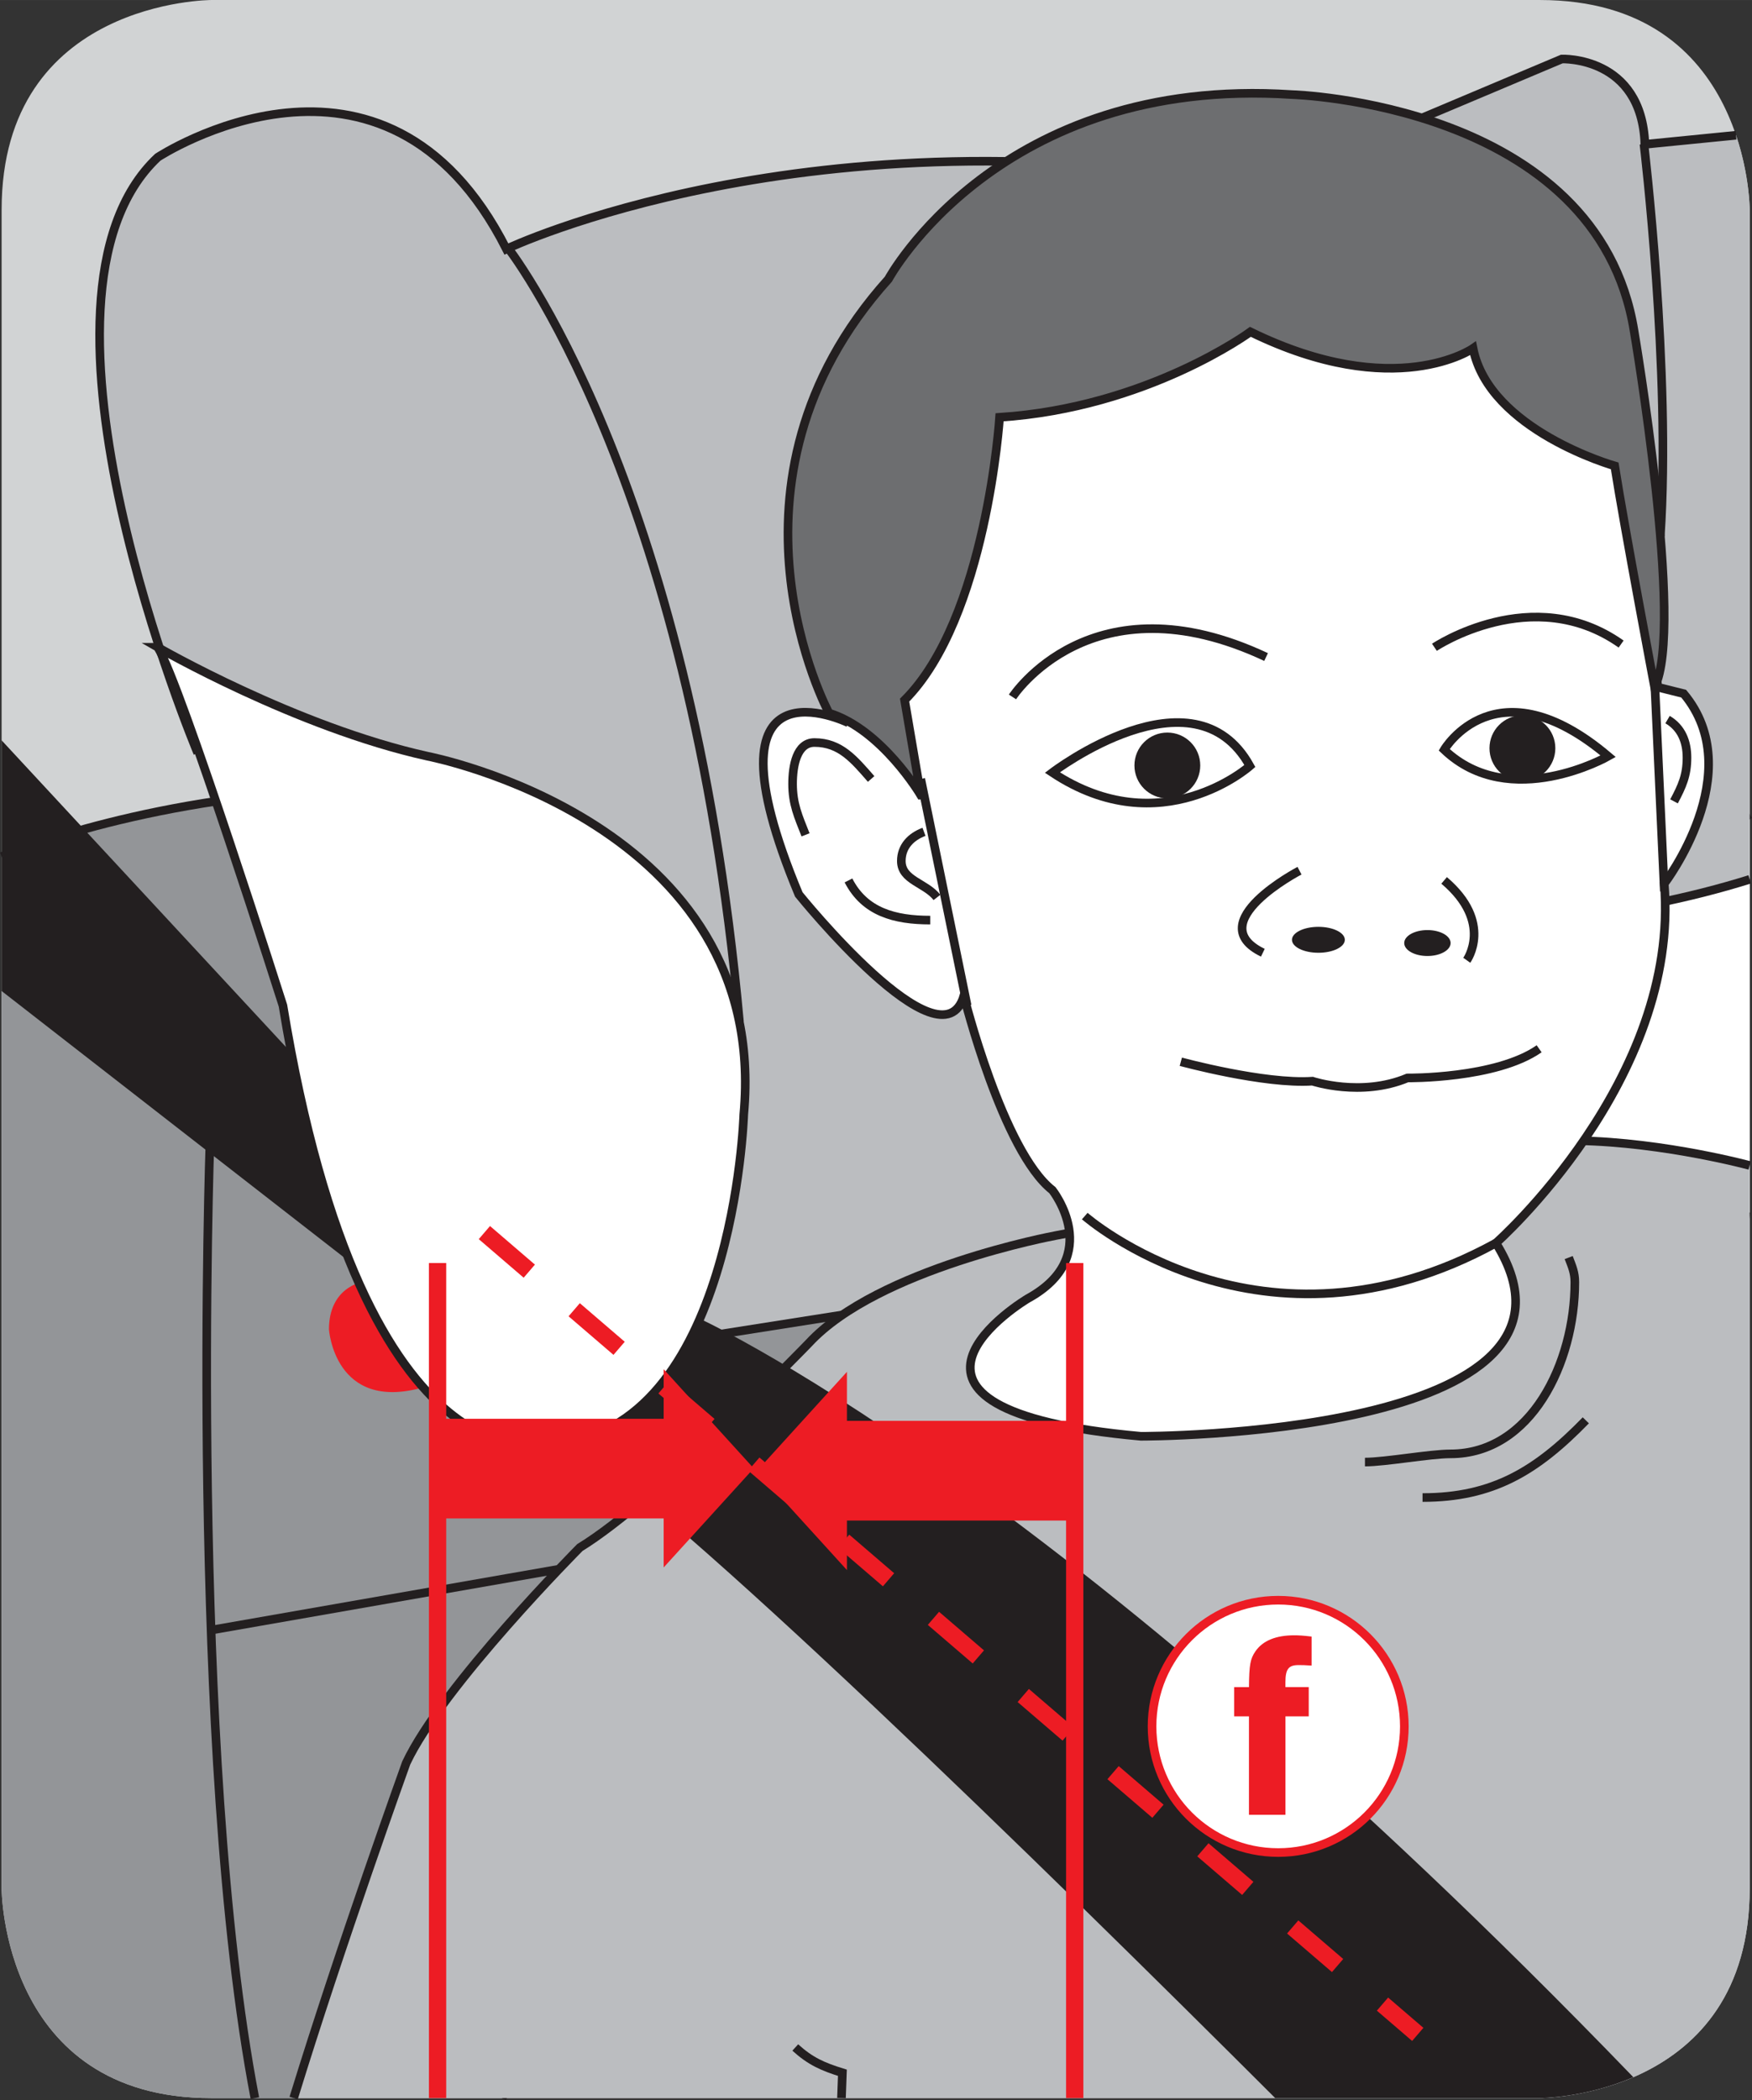 <?xml version="1.0" encoding="UTF-8"?>
<!DOCTYPE svg PUBLIC "-//W3C//DTD SVG 1.1//EN" "http://www.w3.org/Graphics/SVG/1.1/DTD/svg11.dtd">
<!-- Creator: CorelDRAW 2017 -->
<svg xmlns="http://www.w3.org/2000/svg" xml:space="preserve" width="25.056mm" height="30.029mm" version="1.1" style="shape-rendering:geometricPrecision; text-rendering:geometricPrecision; image-rendering:optimizeQuality; fill-rule:evenodd; clip-rule:evenodd"
viewBox="0 0 455.41 545.79"
 xmlns:xlink="http://www.w3.org/1999/xlink">
 <rect x="0" y="0" width="455.41" height="545.79" fill="#333333" stroke="none"/>
 <defs>
  <style type="text/css">
   <![CDATA[
    .str1 {stroke:#ED1C24;stroke-width:4.49;stroke-miterlimit:3.864}
    .str0 {stroke:#231F20;stroke-width:2.24;stroke-miterlimit:3.864}
    .str3 {stroke:#ED1C24;stroke-width:2.24;stroke-miterlimit:3.864}
    .str2 {stroke:#ED1C24;stroke-width:4.49;stroke-miterlimit:3.864;stroke-dasharray:15.387 15.387}
    .fil2 {fill:none;fill-rule:nonzero}
    .fil0 {fill:#D1D3D4}
    .fil6 {fill:#231F20;fill-rule:nonzero}
    .fil7 {fill:#6D6E70;fill-rule:nonzero}
    .fil1 {fill:#939598;fill-rule:nonzero}
    .fil4 {fill:#BBBDC0;fill-rule:nonzero}
    .fil3 {fill:white;fill-rule:nonzero}
    .fil5 {fill:#ED1C24;fill-rule:nonzero}
   ]]>
  </style>
 </defs>
 <g id="Слой_x0020_1">
  <path class="fil0" d="M54.95 0c0,0 -54.53,0 -54.53,54.53l0 436.21c0,0 0,54.53 54.53,54.53l345.33 0c0,0 54.53,0 54.53,-54.53l0 -436.21c0,0 0,-54.53 -54.53,-54.53l-345.33 0z"/>
  <path class="fil1" d="M0.42 222.59c8.7,-3.52 47.66,-17.89 103.03,-17.89l129.94 118.57 -11.56 50.12 -91.34 171.88 -75.55 0c-54.53,0 -54.53,-54.53 -54.53,-54.53l0 -268.15z"/>
  <path class="fil2 str0" d="M0.42 222.59c8.7,-3.52 47.66,-17.89 103.03,-17.89l129.94 118.57 -11.56 50.12 -91.34 171.88"/>
  <polygon class="fil3" points="454.81,316.26 404.2,304.6 430.88,226.91 454.81,211.61 "/>
  <polyline class="fil2 str0" points="454.81,316.26 404.2,304.6 430.88,226.91 454.81,211.61 "/>
  <path class="fil4" d="M51.39 195.7c0,0 -49.65,-118.09 -10.37,-154.84 0,0 58.91,-38.71 90.61,23.85 0,0 78.82,-37.59 195.8,-16.27l78.55 -33.11c0,0 20.75,-0.84 21.59,22.17l23.69 -2.35c3.56,10.55 3.56,19.38 3.56,19.38l0 174c-7.79,2.44 -16.27,4.61 -25.56,6.45l-68.45 84.44 -185.42 29.17 -8.7 -106.87 -115.29 -46.01z"/>
  <path class="fil2 str0" d="M51.39 195.7c0,0 -49.65,-118.09 -10.37,-154.84 0,0 58.91,-38.71 90.61,23.85 0,0 78.82,-37.59 195.8,-16.27l78.55 -33.11c0,0 20.75,-0.84 21.59,22.17l23.69 -2.35m3.56 193.38c-7.79,2.44 -16.27,4.61 -25.56,6.45l-68.45 84.44 -185.42 29.17 -8.7 -106.87 -115.29 -46.01"/>
  <path class="fil2 str0" d="M131.62 63.86c0,0 47.69,59.75 60.59,201.69"/>
  <path class="fil5" d="M94.03 333.21c0,0 -8.52,1.42 -8.52,12.27 0,0 1.42,21.51 24.34,15.12l-10.85 -17.95 -4.97 -9.43z"/>
  <polygon class="fil6" points="94.03,330.37 81.05,279.35 0.42,192.4 0.42,257.55 "/>
  <line class="fil2 str0" x1="54.58" y1="423.69" x2="145.05" y2= "407.86" />
  <path class="fil2 str0" d="M54.58 296.6c0,0 -5.55,158.97 11.67,248.67"/>
  <path class="fil2 str0" d="M427.32 37.44c0,0 7.1,59.35 4.26,101.84"/>
  <path class="fil4" d="M274.27 321.13c0,0 -46.04,8.52 -64,27.9 0,0 -39.46,40.87 -59.54,53.15 0,0 -35.71,35.91 -45.14,55.99 0,0 -17.12,47.58 -29.26,87.09l323.95 0c0,0 54.53,0 54.53,-54.53l0 -187.86c-5.54,-1.44 -30.68,-7.54 -53.45,-6.29l-127.09 24.54z"/>
  <path class="fil2 str0" d="M274.27 321.13c0,0 -46.04,8.52 -64,27.9 0,0 -39.46,40.87 -59.54,53.15 0,0 -35.71,35.91 -45.14,55.99 0,0 -17.12,47.58 -29.26,87.09m378.47 -242.38c-5.54,-1.44 -30.68,-7.54 -53.45,-6.29l-127.09 24.54"/>
  <path class="fil3" d="M220.54 187.85c0,0 -39.55,-19.36 -12.9,44.6 0,0 37.02,46 42.91,26.37 0,0 10.1,40.39 23.01,50.49 0,0 13.61,17.2 -6.4,28.16 0,0 -48.58,28.79 29.4,35.8 0,0 123.71,0.27 92.29,-50.22 0,0 47.96,-42.34 43.75,-93.4 0,0 22.16,-28.9 5.05,-49.38l-6.74 -1.68 -6.16 -65.07 -35.07 -23.85 -112.77 -7.85 -20.48 23.28 -24.69 78.55 -11.22 4.21z"/>
  <path class="fil2 str0" d="M220.54 187.85c0,0 -39.55,-19.36 -12.9,44.6 0,0 37.02,46 42.91,26.37 0,0 10.1,40.39 23.01,50.49 0,0 13.61,17.2 -6.4,28.16 0,0 -48.58,28.79 29.4,35.8 0,0 123.71,0.27 92.29,-50.22 0,0 47.96,-42.34 43.75,-93.4 0,0 22.16,-28.9 5.05,-49.38l-6.74 -1.68 -6.16 -65.07 -35.07 -23.85 -112.77 -7.85 -20.48 23.28 -24.69 78.55 -11.22 4.21z"/>
  <path class="fil7" d="M239.33 206.64c0,0 -10.1,-17.11 -23.84,-21.32 0,0 -32.27,-59.75 15.43,-112.77 0,0 28.62,-53.02 104.92,-47.97 0,0 79.39,2.25 88.92,61.43 0,0 13.18,77.41 5.33,92.57 0,0 -7.85,-41.51 -10.37,-57.5 0,0 -32.62,-9.23 -36.82,-30.55 0,0 -20.17,14.13 -57.88,-4.29 0,0 -26.76,19.69 -65.19,22.21 0,0 -3.37,52.18 -24.69,73.5l4.21 24.69z"/>
  <path class="fil2 str0" d="M239.33 206.64c0,0 -10.1,-17.11 -23.84,-21.32 0,0 -32.27,-59.75 15.43,-112.77 0,0 28.62,-53.02 104.92,-47.97 0,0 79.39,2.25 88.92,61.43 0,0 13.18,77.41 5.33,92.57 0,0 -7.85,-41.51 -10.37,-57.5 0,0 -32.62,-9.23 -36.82,-30.55 0,0 -20.17,14.13 -57.88,-4.29 0,0 -26.76,19.69 -65.19,22.21 0,0 -3.37,52.18 -24.69,73.5l4.21 24.69z"/>
  <path class="fil2 str0" d="M281.97 316.04c0,0 46.01,40.39 106.87,7.01"/>
  <path class="fil2 str0" d="M306.94 275.93c0,0 21.59,5.89 34.22,5.05 0,0 12.62,4.21 24.69,-0.84 0,0 23,0.27 34.23,-7.58"/>
  <path class="fil2 str0" d="M381.27 249.56c0,0 7.01,-9.81 -5.89,-20.76"/>
  <path class="fil2 str0" d="M337.79 226.28c0,0 -25.81,13.46 -9.53,21.32"/>
  <path class="fil2 str0" d="M372.86 168.22c0,0 25.53,-17.11 48.53,-0.84"/>
  <path class="fil2 str0" d="M263.18 181.12c0,0 20.48,-31.69 65.92,-10.37"/>
  <path class="fil6" d="M335.83 244.24c0,-1.86 3.08,-3.37 6.87,-3.37 3.8,0 6.87,1.51 6.87,3.37 0,1.86 -3.08,3.37 -6.87,3.37 -3.8,0 -6.87,-1.51 -6.87,-3.37z"/>
  <path class="fil6" d="M365.01 245.08c0,-1.86 2.7,-3.37 6.03,-3.37 3.33,0 6.03,1.51 6.03,3.37 0,1.86 -2.7,3.37 -6.03,3.37 -3.34,0 -6.03,-1.51 -6.03,-3.37z"/>
  <path class="fil2 str0" d="M375.4 194.85c0,0 13.45,-22.99 42.63,1.69 0,0 -25.51,14.57 -42.63,-1.69z"/>
  <path class="fil2 str0" d="M273.55 200.77c0,0 36.75,-28.06 51.34,-1.7 0,0 -23.01,20.49 -51.34,1.7z"/>
  <path class="fil6" d="M294.88 198.93c0,-4.73 3.83,-8.55 8.56,-8.55 4.72,0 8.55,3.83 8.55,8.55 0,4.73 -3.83,8.55 -8.55,8.55 -4.73,0 -8.56,-3.83 -8.56,-8.55z"/>
  <path class="fil6" d="M387.17 194.45c0,-4.73 3.83,-8.55 8.56,-8.55 4.72,0 8.56,3.83 8.56,8.55 0,4.73 -3.84,8.55 -8.56,8.55 -4.73,0 -8.56,-3.83 -8.56,-8.55z"/>
  <path class="fil2 str0" d="M433.46 187.01c3.58,2.1 5.05,5.68 5.05,9.89 0,4.63 -1.26,7.37 -3.37,11.36"/>
  <line class="fil2 str0" x1="432.62" y1="231.61" x2="430.09" y2= "176.64" />
  <line class="fil2 str0" x1="239.34" y1="202.44" x2="251.4" y2= "261.34" />
  <path class="fil2 str0" d="M220.55 228.81c4.21,8.21 12,10.31 21.26,10.31"/>
  <path class="fil2 str0" d="M226.44 202.44c-4.42,-5.05 -8,-9.47 -14.73,-9.47 -4.64,0 -5.69,6.1 -5.69,10.73 0,5.26 1.47,8.42 3.37,13.26"/>
  <path class="fil2 str0" d="M240.18 216.18c-3.37,1.26 -5.89,3.79 -5.89,7.58 0,5.05 6.32,5.68 9.26,9.47"/>
  <path class="fil6" d="M180.24 341.93c0,0 92.89,40.94 244.32,197.9 -12.57,5.43 -24.29,5.43 -24.29,5.43l-68.8 0c-59.5,-59.41 -156.97,-154.85 -185.72,-171.88l34.48 -31.45z"/>
  <path class="fil3" d="M41.01 168.22c0,0 35.91,20.74 70.13,28.31 0,0 89.19,17.11 82.19,93.13 0,0 -2.53,82.19 -49.65,85.56 0,0 -48.81,15.99 -70.13,-113.88 0,0 -26.65,-83.86 -32.54,-93.12z"/>
  <path class="fil2 str0" d="M41.01 168.22c0,0 35.91,20.74 70.13,28.31 0,0 89.19,17.11 82.19,93.13 0,0 -2.53,82.19 -49.65,85.56 0,0 -48.81,15.99 -70.13,-113.88 0,0 -26.65,-83.86 -32.54,-93.12z"/>
  <path class="fil2 str0" d="M206.72 532.11c3.91,3.55 7.1,4.98 12.25,6.57l-0.24 6.58"/>
  <path class="fil2 str0" d="M412.21 369.12c-12.78,13.14 -24.15,20.07 -42.44,20.07"/>
  <path class="fil2 str0" d="M407.76 326.82c0.88,2.31 1.6,3.9 1.6,6.39 0,20.95 -11.38,44.63 -32.34,44.63 -5.33,0 -16.89,2.13 -22.22,2.13"/>
  <line class="fil2 str1" x1="279.36" y1="328.24" x2="279.36" y2= "545.26" />
  <line class="fil2 str1" x1="113.74" y1="328.24" x2="113.74" y2= "545.26" />
  <line class="fil2 str2" x1="125.91" y1="320.33" x2="368.53" y2= "528.71" />
  <polygon class="fil5" points="113.84,394.62 113.84,368.72 173.71,368.72 173.71,394.62 "/>
  <polygon class="fil5" points="172.51,407.36 172.51,355.84 195.92,381.6 "/>
  <polygon class="fil5" points="278.83,369.26 278.83,395.17 218.96,395.17 218.96,369.26 "/>
  <polygon class="fil5" points="220.15,356.52 220.15,408.04 196.74,382.28 "/>
  <path class="fil3" d="M299.46 448.66c0,-18.11 14.68,-32.79 32.79,-32.79 18.11,0 32.79,14.68 32.79,32.79 0,18.11 -14.68,32.79 -32.79,32.79 -18.11,0 -32.79,-14.68 -32.79,-32.79z"/>
  <path class="fil2 str3" d="M299.46 448.66c0,-18.11 14.68,-32.79 32.79,-32.79 18.11,0 32.79,14.68 32.79,32.79 0,18.11 -14.68,32.79 -32.79,32.79 -18.11,0 -32.79,-14.68 -32.79,-32.79z"/>
  <path class="fil5" d="M334.13 446.05l6.06 0 0 -7.6 -6.06 0 0 -1.28c0,-3.37 0.81,-4.44 3.37,-4.44 1.14,0 1.48,0 3.44,0.13l0 -7.54c-2.22,-0.27 -3.44,-0.33 -4.51,-0.33 -4.78,0 -8.22,1.41 -10.1,4.17 -1.35,1.96 -1.62,3.51 -1.68,9.3l-3.84 0 0 7.6 3.84 0 0 25.58 9.49 0 0 -25.58z"/>
 </g>
</svg>
